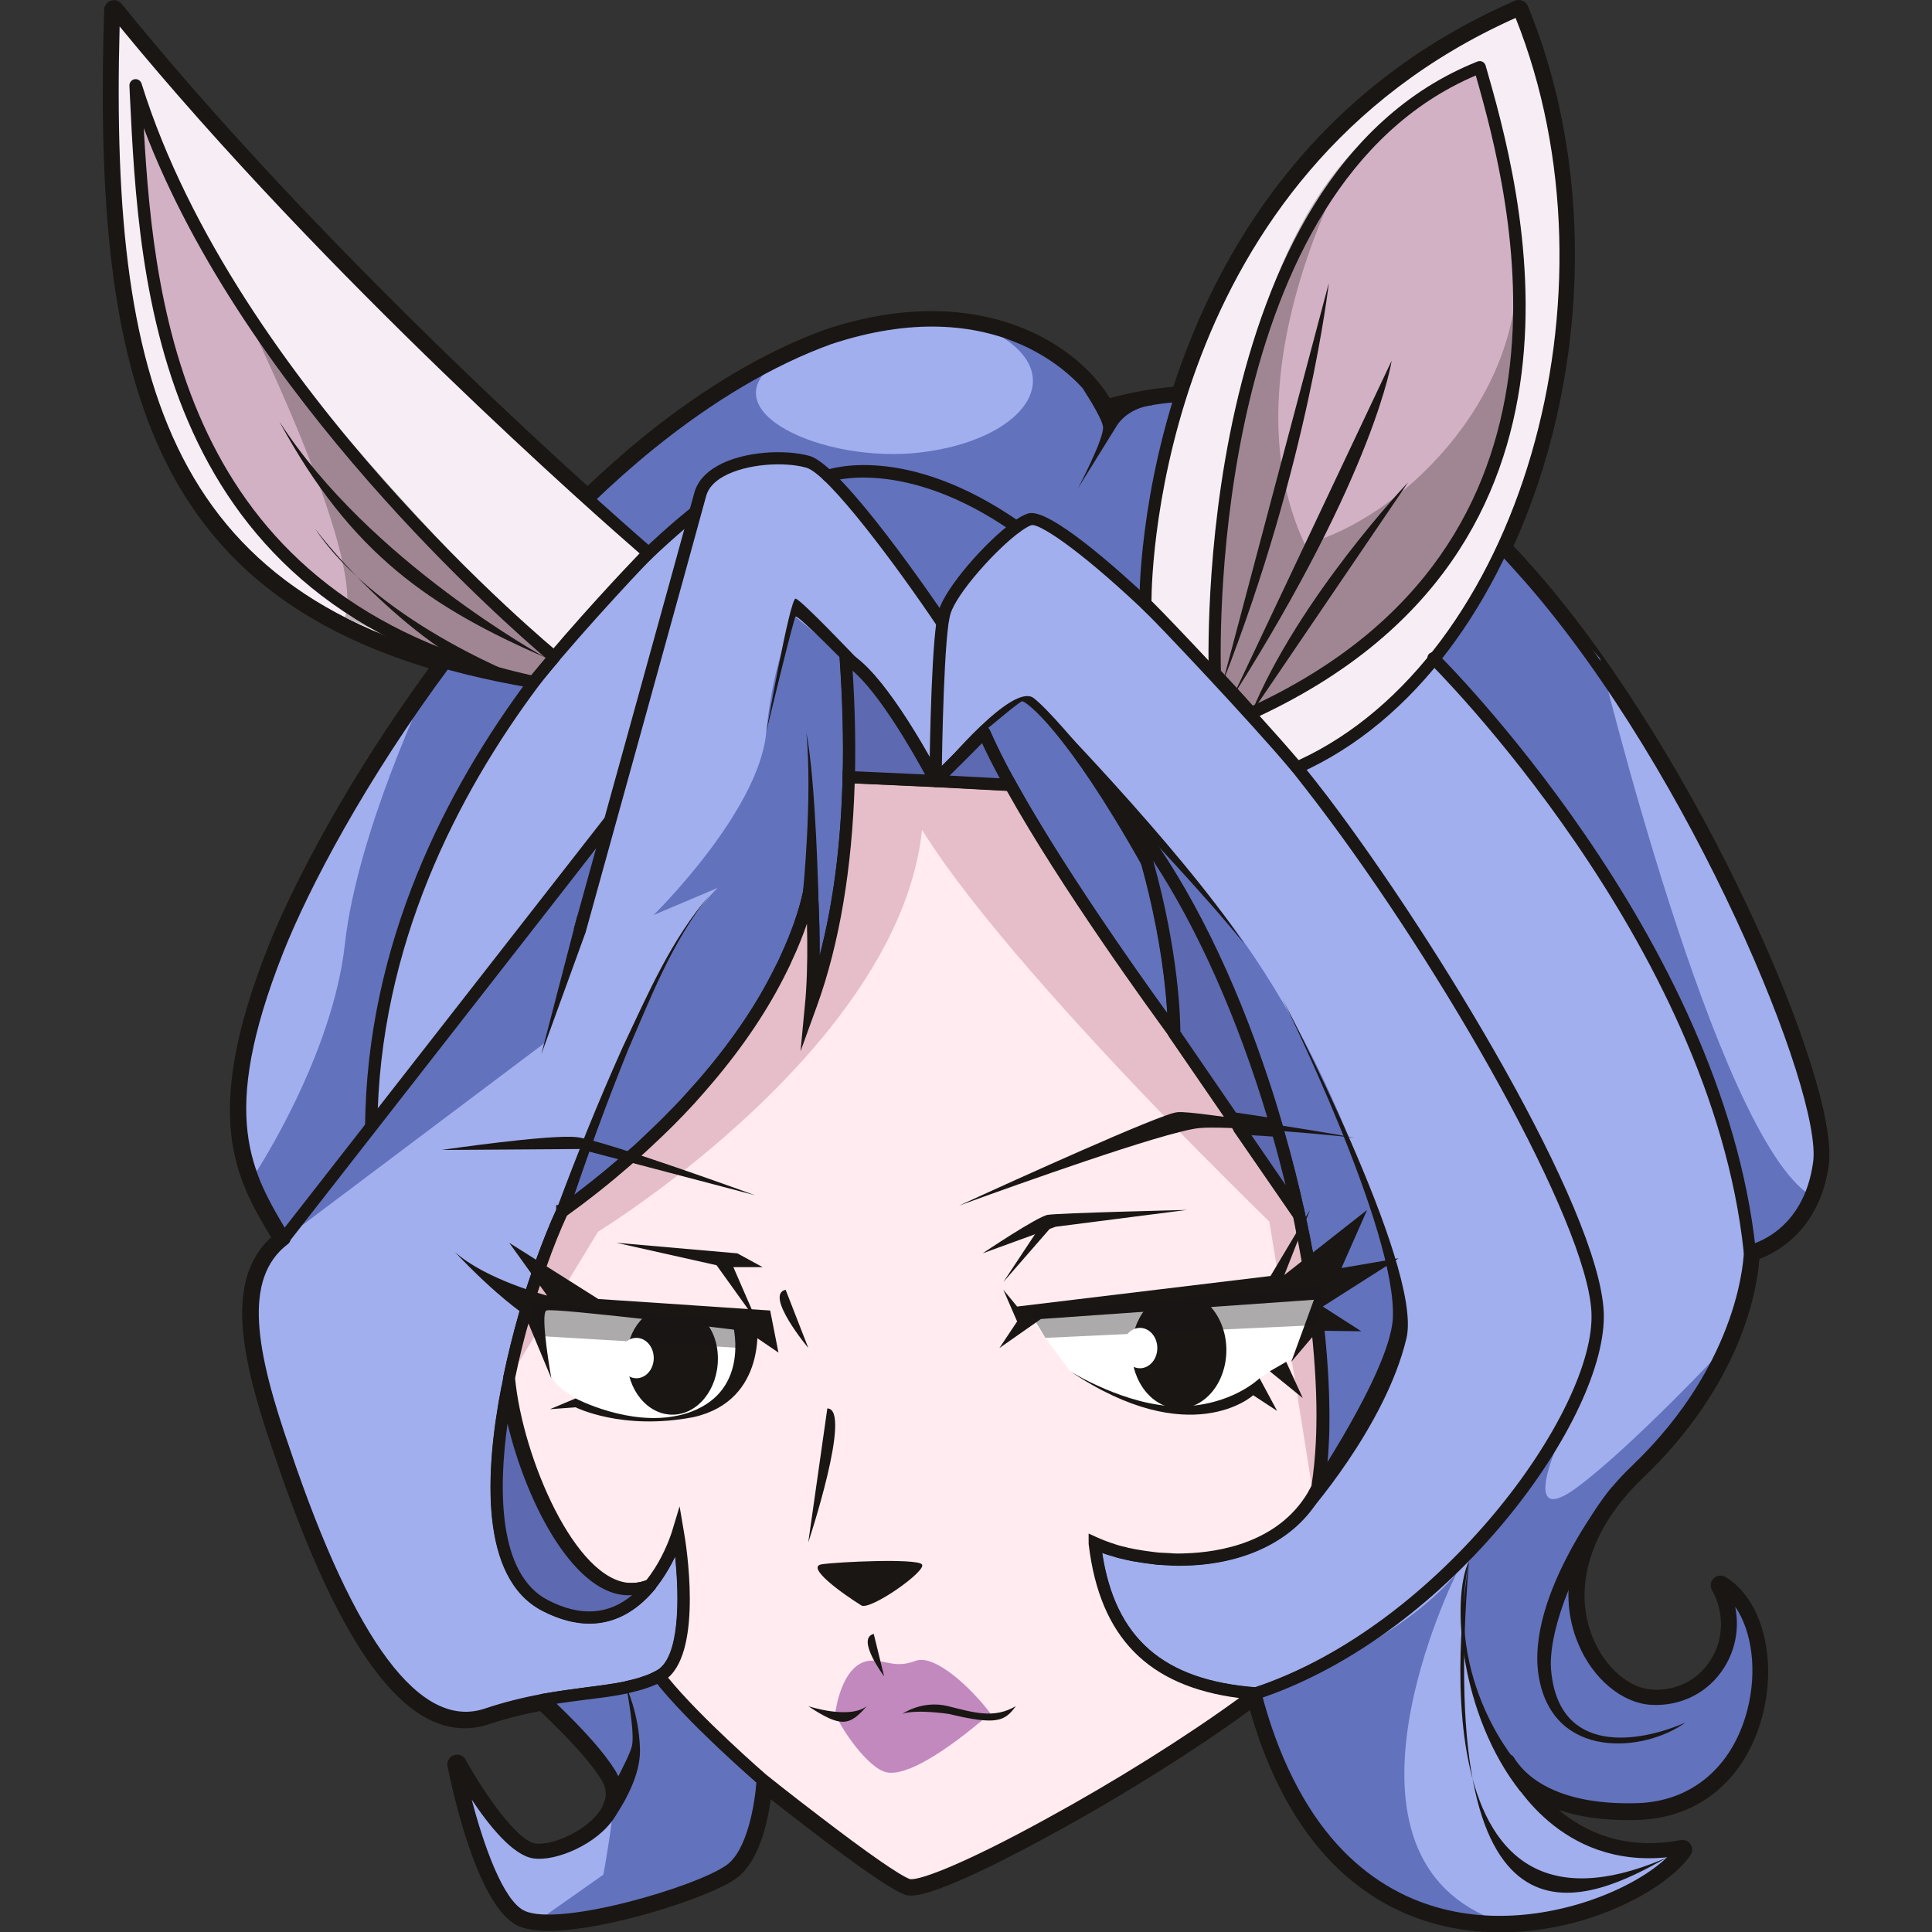 <svg version="1.1" id="Слой_1" xmlns="http://www.w3.org/2000/svg" xmlns:xlink="http://www.w3.org/1999/xlink" x="0px" y="0px"
	 viewBox="0 0 1024 1024" style="enable-background:new 0 0 1024 1024;" xml:space="preserve"><rect x="0" y="0" width="1024" height="1024" fill="#333333" stroke="none"/><style type="text/css">
	.st0{fill:#191614;}
	.st1{fill:#A1AFEE;}
	.st2{fill:#6272BD;}
	.st3{fill:#FFEBF0;}
	.st4{fill:#E5BEC9;}
	.st5{fill:#FFFFFF;}
	.st6{opacity:0.36;fill:#191614;}
	.st7{fill:#C289BE;}
	.st8{fill:#F7EDF5;}
	.st9{fill:#D2B1C4;}
	.st10{fill:#5D69B1;}
	.st11{opacity:0.28;fill:#191614;}
</style><g><path class="st0" d="M814.9,303.4c-4.5-5.1-8.6-9.7-12.7-14c38.4-84.8,45.2-194.7,7.6-286.2c-0.5-1.3-1.6-2.3-2.9-2.8
		c-0.6-0.3-1.3-0.4-1.9-0.4c-0.7,0-1.4,0.1-2.1,0.4C695.2,47.3,645.1,133.8,621.9,205c-11,0.9-22.1,2.9-33.7,6
		c-13.1-21.6-45.3-46.1-94.5-46.1c-17.9,0-36.9,3.3-56.4,9.8c-31.5,11.5-63.9,30.6-96.2,56.7c-9.9,8.1-19.9,17-29.7,26.2
		c-54.6-49.4-161.7-150.4-247-255.6c-1-1.2-2.5-1.9-4-1.9c-0.6,0-1.1,0.1-1.7,0.3c-2,0.7-3.5,2.6-3.5,4.8
		c-5.9,187.9,21.2,303.4,172.1,349c-42.8,58.5-72,114.4-85.3,147.9c-35.5,89.8-17,122.7,1.7,153.7c-24.2,22.2-16.8,62.3,1.8,115.5
		c32.8,97.3,65.7,144.7,100.7,144.7c4.3,0,8.7-0.7,13.1-2.2c8.5-2.8,17.4-5.1,26.9-6.9c15.9,15,26.9,27.3,32.5,36.3
		c3.3,5.3,3.1,10.6-0.5,16.2c-6.5,10-22.8,17.8-32.4,17.8c-0.7,0-1.4,0-2-0.1c-10-1.5-27.6-27.4-37-44.4c-0.9-1.7-2.7-2.7-4.5-2.7
		c-0.6,0-1.2,0.1-1.8,0.3c-2.4,0.9-3.8,3.4-3.3,5.9c2.5,12.4,15.9,74.8,37.5,84.6c3.8,1.7,9.3,2.6,16.1,2.6
		c30.3,0,84.7-17.5,99.1-27.6c12.3-8.6,16.9-29.7,18.6-42.2c5.3,4.2,12.7,10,20.6,16c27.6,21.2,44.2,32.5,51,34.8
		c0.2,0.1,1,0.2,1.5,0.2c0.4,0,0.8,0.1,1.3,0.1c14.1,0,57.4-23,75.3-32.9c37.1-20.2,75.4-44.3,104.3-65.4
		c4.2,14.7,9.3,28.3,15.3,40.2c29.8,60.1,75.5,75.2,108.5,77.3c3,0.2,6,0.3,9,0.3c47.8,0,89.2-23.8,100.7-41c1.2-1.7,1.2-4,0-5.7
		c-1-1.5-2.6-2.3-4.3-2.3c-0.1,0-0.9,0.1-1,0.1c-5.7,1.1-11.3,1.6-16.7,1.6c-21.2,0-37-8.5-47.8-17.6c10.5,3.6,22.9,5.4,37.1,5.4
		c1.5,0,3.1,0,4.7-0.1c32.7-0.9,57.4-21.7,66.2-55.6c7.9-30.4-0.6-61.9-19.7-73.2c-0.8-0.5-1.7-0.7-2.6-0.7c-1.4,0-2.6,0.5-3.6,1.5
		c-1.7,1.6-2.1,4.2-0.9,6.2c6.6,12,6.3,25.9-0.7,37c-6.4,10.1-16.9,15.8-29,15.8c-0.7,0-1.4,0-2.1-0.1
		c-12.1-0.7-24.6-11.5-31.1-26.8c-11.4-26.8-1.7-58.6,26.1-85.2c52.7-50.3,60.7-100.2,61.9-116.2c8.8-3.3,32-15.1,36.8-49.9
		C975.1,573.7,901,402.3,814.9,303.4z"/><path class="st1" d="M964,616.4c-5.5,40.3-36.7,46.7-36.7,46.7s0,58.6-60.5,116.4c-34.7,33.1-37.4,67.4-27.3,91
		c7.4,17.5,21.9,29.1,35.6,29.9c32.1,1.8,52.2-32.1,36.7-60.5c35.7,21.1,25.6,117.3-44,119.1c-48,1.5-64-18.5-68.3-25.8
		c5.8,11.7,32.8,58,92.1,46.8c-21.4,32.1-150.2,82.8-209.2-36c-6.7-13.3-12.4-28.7-17-46.5c-47.4-3.7-78.5-24.5-85.1-78.9v-0.1
		c0-0.3-0.1-0.5-0.1-0.7c3.1,1.4,6.6,2.7,10.3,3.8c1.2,0.4,2.3,0.7,3.6,1c0.5,0.1,0.9,0.2,1.4,0.3c1.4,0.4,2.8,0.7,4.2,1
		c0.9,0.2,1.8,0.4,2.7,0.5c2.9,0.5,5.9,1,9,1.3c0.5,0.1,0.8,0.1,1.3,0.2h0.1c1.1,0.1,2.2,0.2,3.3,0.3h0.4c1.2,0.1,2.5,0.1,3.7,0.2
		c0.3,0,0.5,0,0.7,0.1c0.7,0,1.5,0.1,2.2,0.1h0.8c1.7,0,3.4,0,5.1-0.1c26.2-0.8,53.3-10.4,67.3-34c0.2-0.3,0.3-0.5,0.4-0.7
		c0.6-1,1.2-2.1,1.8-3.2c0-0.1,0.1-0.3,0.1-0.5c1.2-7.1,1.9-15,2.3-23.3c0.1-2.9,0.3-6,0.3-9c0.3-15.4-0.6-32.5-2.5-50.6
		c-0.1-1-0.3-1.9-0.4-3v-0.1c-0.2-1.8-0.4-3.5-0.6-5.3v-0.1c-0.3-2.7-0.6-5.3-1-8v-0.1c-0.2-1.5-0.5-3-0.7-4.5
		c-0.1-0.7-0.2-1.4-0.3-2.2c-0.7-5.2-1.6-10.4-2.5-15.8v-0.1c-0.9-4.6-1.8-9.3-2.8-14.1v-0.1c-0.1-0.9-0.3-1.8-0.5-2.7
		c-0.3-1.4-0.6-2.8-0.9-4.2c-0.1-0.5-0.2-0.9-0.3-1.4c-3.2-14.7-6.9-29.6-11.2-44.5c-0.3-1-0.6-2.1-0.9-3.2
		c-2.2-7.5-4.5-15-6.9-22.4c-16.7-50.8-39.5-99.5-67.1-135.9c21,64.1,20.1,109.9,20.1,109.9l-0.1-0.1c-1.9-2.7-55.7-75.5-86.7-131.5
		c-5.5-9.9-10.3-19.3-14-27.8c-8.3,8.2-25.7,25.6-25.7,25.6s-28.4-54.9-47.6-65c1.5,21,2.1,42.1,1.6,62.9v0.1
		c-1,42.9-7,84.5-19.9,120.2c0.2-2.1,0.4-4.2,0.5-6.4v-0.1c1.8-26.5-0.5-58.6-0.5-58.6s-0.3,2.5-1.2,6.9v0.2
		c-1.6,6.8-4.7,18.2-11.5,32.8c-0.9,2.1-1.9,4.2-3.1,6.4c-8,16.4-20.3,36.3-38.9,58.2c-3.1,3.6-6.3,7.3-9.7,11
		c-3.4,3.8-7.1,7.5-10.9,11.4c-3.8,3.8-7.8,7.7-12,11.6c-2.1,1.9-4.2,3.9-6.4,5.8c-1.6,1.4-3,2.7-4.7,4.1
		c-10.1,8.8-21.2,17.7-33.5,26.5c-0.1,0-0.1,0.1-0.1,0.1c-3.4,7.4-7.3,16.7-11.1,27.4c-1,2.9-2,5.8-3.1,8.8c-0.6,1.9-1.3,4-2,6
		c-0.6,1.9-1.2,3.8-1.8,5.8c-0.7,2.2-1.4,4.5-2,6.7c-3.1,10.6-5.9,21.9-8.2,33.3v0.1c-0.4,1.8-0.7,3.6-1,5.5v0.1
		c-9.5,49.4-9.3,99.9,20.1,115.1c26.7,13.8,44.7,2.9,55.8-10.8c7.3-9,11.7-19.1,13.6-24.3c0.8-2.1,1.2-3.4,1.2-3.4s11,65-10.1,76.1
		c-0.4,0.2-0.8,0.4-1.2,0.6c-1.6,0.8-3.2,1.5-4.9,2.1c-0.9,0.4-1.8,0.6-2.8,1c-1.3,0.5-2.7,0.8-4.1,1.2c-1.4,0.3-2.9,0.6-4.3,1v0.1
		H332c-12.4,2.6-26.9,3.5-44.1,6.6c-9.2,1.7-19.3,4-30.1,7.7c-41.2,13.8-77-49.4-107.2-139.2c-19.2-55-25.6-93.4,0-112.7
		c-21-34.8-38.4-65-3.6-153c15.2-38.5,46.8-96,89-152.7c0.6-0.8,1.3-1.8,1.9-2.6c7.4-9.9,15.2-19.7,23.2-29.4
		c15.7-18.9,32.6-37.3,50.3-54.4c10.7-10.3,21.7-20.1,33-29.3c29.9-24.2,61.8-43.9,94.7-55.9c85.2-28.4,133.7,12.8,146.6,37.6
		c12.7-3.7,25.9-6.3,39.6-7.2c10.9-0.8,22.2-0.5,33.7,1c37.2,4.9,77.7,23.2,120.8,63.5c3.4,3.1,6.7,6.4,10.2,9.9
		c1.9,1.9,3.8,3.8,5.8,5.8c5,5.3,10.1,10.8,15.2,16.7C897.1,405.7,969.5,576.1,964,616.4z"/><path class="st2" d="M913.9,714.5c0,0-48.5,51.8-77.7,73.6S824,769.5,824,769.5l-45.4,57.8c0,0-19.4,71.6,36.2,120.7
		c38.5,22,108.4,20.9,116.9-55.4c1.3-32.6-15.1-47.1-15.1-47.1s9.2,46.5-29.9,55.3s-59-43.9-51.2-76.6
		C843.3,791.4,915.5,744.2,913.9,714.5z"/><path class="st2" d="M772,833.9c0,0-75.9,151.3,23.7,184.9c-30.5-0.2-104-13.5-130.3-121.1C695.1,889,746.5,864.6,772,833.9z"/><path class="st2" d="M521.6,388.3c0,0,13.9-15.1,20.1-16.7c6.2-1.6,60.5,66.2,60.5,66.2s24.3,78.4,20.1,109.9
		C593.1,509.5,521.6,388.3,521.6,388.3z"/><path class="st2" d="M611.2,444.6c0,0,85.3,66.7,130.2,239c8.7,42.2-42.9,104.5-42.9,104.5S710.7,588,611.2,444.6z"/><polygon class="st2" points="150.5,656.7 289.2,552.4 323.2,440.8 	"/><path class="st2" d="M298,642c0,0,43-133.2,82.4-171.4c-34,14.4-34,14.4-34,14.4s55.6-54.5,59.7-96.6s15.6-61.4,15.6-61.4l26.5,22
		c0,0,6.6,119.1-14.5,163.1c-5-38-5-38-5-38S394.8,574.2,298,642z"/><path class="st2" d="M135.9,621c0,0,40.4-61.6,46.9-120.6s43.3-135.8,43.3-135.8s107.1-137.9,186.5-173.3
		c-38.6,26.2,24.3,55,76.2,48.4c51.9-6.5,77.2-38.3,43.1-60.6c29.9,5.4,53.9,38,53.9,38l39.6-7.2l-15,108.7c0,0-53.6-43.9-63.6-40.2
		c-6.2-1.7-6.2-1.7-6.2-1.7l-43,46.9l-59.7-74.3c0,0-47.5-17.4-69.8,12c2.5,12.7,2.5,12.7,2.5,12.7S199.3,388.9,200,597.5
		c-32.7,43-49.5,59.2-49.5,59.2L135.9,621z"/><path class="st2" d="M848,348.9c0,0,61.4,252.8,111.5,284.6c-17,27.7-32.2,29.7-32.2,29.7s-6.2-143-165.4-316.6
		c21.2-34.2,33.9-56.4,33.9-56.4L848,348.9z"/><path class="st0" d="M795.3,1022.1c-2.9,0-5.9-0.1-8.9-0.3c-32.5-2.1-77.4-17-106.9-76.2c-6.6-13.2-12.2-28.2-16.6-44.9
		c-52.3-4.8-79.6-30.7-85.8-81.6c-0.1-0.6-0.1-0.9-0.1-1.2c0-1.1,0.6-2.1,1.5-2.7c0.9-0.6,2.1-0.7,3.1-0.2c3.1,1.4,6.4,2.6,9.8,3.7
		c1.2,0.4,2.3,0.7,3.5,1l1.4,0.3c1.3,0.4,2.6,0.7,3.9,0.9c0.9,0.2,1.8,0.4,2.6,0.5c2.9,0.5,5.9,1,8.8,1.3l0.8,0.1
		c1.6,0.2,2.7,0.3,3.7,0.3l4.1,0.2c0.1,0,0.5,0,0.9,0.1l2.6,0.1c1.6,0,3.3,0,4.9-0.1c17.4-0.6,48.8-5.5,64.7-32.4
		c0.1-0.3,0.2-0.5,0.4-0.8c0.5-0.8,1-1.7,1.4-2.6c1.1-7,1.9-14.7,2.3-22.9c0.1-2.9,0.3-5.9,0.3-8.9c0.3-15-0.6-31.8-2.5-50.2
		l-0.4-2.9c-0.2-2-0.4-3.6-0.6-5.2c-0.3-2.8-0.7-5.4-1-8.1c-0.2-1.4-0.4-2.6-0.6-3.9c0-0.1-0.1-0.7-0.1-0.8
		c-0.1-0.6-0.2-1.2-0.3-1.8c-0.7-5-1.5-9.9-2.4-14.7l-1-5.6c-0.6-3.2-1.2-6.4-1.9-9.6c-0.1-0.2-0.1-0.5-0.1-0.7
		c-0.1-0.4-0.3-1.3-0.4-2.1l-0.9-4.2c0,0-0.1-0.7-0.1-0.7c-0.1-0.3-0.1-0.6-0.2-0.9c-3.1-14.2-6.8-29.1-11.1-44
		c-0.3-1.1-0.6-2.1-0.9-3.1c-2.2-7.5-4.5-15-6.9-22.3c-15.2-46.1-34.1-86.7-55.1-118.6c15,53.7,14.4,91.2,14.4,91.6
		c0,1.3-0.8,2.5-2,2.9c-1.2,0.5-2.6,0.2-3.5-0.7c-0.1-0.1-0.5-0.6-0.6-0.8c-9.4-12.8-57.8-79.3-86.7-131.6c-5-8.9-9-16.7-12.2-23.7
		c-8.9,8.8-22.4,22.3-22.4,22.3c-0.7,0.7-1.8,1.1-2.8,0.9c-1-0.2-1.9-0.8-2.4-1.7c-0.3-0.5-23.2-44.7-41.1-60
		c1.2,19.7,1.6,38.7,1.2,56.5c-1.1,46.7-7.9,87.5-20.1,121.3c-0.6,1.5-2.2,2.4-3.8,2.1c-1.6-0.4-2.7-1.9-2.5-3.5
		c0.2-2,0.4-4.1,0.5-6.2c0.8-12,0.8-25.2,0.5-36c-2.1,6.1-4.6,12.4-7.6,18.8c-0.9,2.1-1.9,4.3-3.1,6.6
		c-9.6,19.6-22.9,39.5-39.3,58.8c-3.1,3.6-6.3,7.3-9.7,11.1c-3.5,3.8-7.1,7.6-11,11.5c-3.8,3.8-7.8,7.7-12.1,11.6
		c-2.1,2-4.2,3.9-6.5,5.9l-1.6,1.4c-1,0.9-2.1,1.8-3.2,2.8c-10.2,8.9-21.4,17.8-33.1,26.2c-3.5,7.6-7.2,16.7-10.6,26.4
		c-0.9,2.4-1.7,4.9-2.6,7.4l-2.5,7.4c-0.5,1.8-1.1,3.7-1.7,5.7c-0.7,2.3-1.4,4.5-2,6.7c-3.1,10.5-5.8,21.6-8.1,32.9
		c0,0.1,0,0.2,0,0.3c-0.4,1.8-0.7,3.6-1,5.3c-6.7,34.8-13.2,95.4,18.3,111.7c20.4,10.6,37.8,7.2,51.8-10c7-8.6,11.2-18.3,13-23.3
		c0.7-1.9,1.1-3.1,1.1-3.2c0.4-1.4,1.7-2.4,3.3-2.3c1.5,0.1,2.7,1.2,3,2.7c1.2,6.9,10.7,67.7-11.8,79.5c-0.5,0.2-0.9,0.5-1.5,0.7
		c-1.5,0.8-3.3,1.5-5.2,2.2c-0.6,0.2-1.3,0.5-2.1,0.8l-0.7,0.2c-1.4,0.5-2.8,0.9-4.4,1.3l-3.7,0.8c-0.4,0.2-0.8,0.3-1.3,0.3
		c-5.9,1.3-12.9,2.2-20.4,3.1c-7.3,0.9-14.9,1.9-23.2,3.4c-10.6,1.9-20.3,4.4-29.7,7.5c-38.5,12.9-74.9-33.3-111.3-141.2
		c-18.6-53.3-25.9-93.3-1.2-114.5c-19.8-32.8-37.3-65.3-2.4-153.4c13.6-34.5,44.3-92.9,89.4-153.4l2-2.6c7-9.4,14.7-19,23.3-29.5
		c16.2-19.5,33.2-37.9,50.5-54.7c11-10.5,22.1-20.4,33.2-29.5c32.1-26,64.3-45,95.6-56.4c79.5-26.5,132,6.7,149.3,36.8
		c13-3.6,25.4-5.8,37.8-6.6c11.5-0.8,23.1-0.5,34.4,1.1c41.5,5.5,82.7,27.1,122.6,64.4c3.4,3.1,6.8,6.5,10.3,9.9
		c1.9,1.9,3.9,3.9,5.8,5.9c4.9,5.1,9.8,10.6,15.3,16.8c85.8,98.6,159.6,269.1,153.8,312.2l0,0c-4.8,35.2-28.8,46.1-36.7,48.7
		c-0.7,11.9-6.8,64.2-61.4,116.2c-28.4,27.1-38.3,59.8-26.6,87.4c6.8,16,19.9,27.2,32.8,28c13.5,0.7,25.7-5.5,32.8-16.7
		c7.4-11.8,7.7-26.4,0.8-39c-0.7-1.3-0.5-2.9,0.6-3.9c1-1,2.7-1.2,3.9-0.5c18.4,10.9,26.5,41.4,18.8,71
		c-8.6,33.1-32.6,53.3-64.4,54.2c-23.5,0.6-39.6-3.5-50.6-9.2c13.9,15,37.6,30.6,73.8,23.8c1.3-0.3,2.6,0.3,3.3,1.4
		c0.7,1.1,0.7,2.5,0,3.6C882.8,999.1,841.9,1022.1,795.3,1022.1z M584.1,823.1c6.9,45.3,32.3,67.5,81.5,71.3
		c1.4,0.1,2.5,1.1,2.9,2.4c4.4,17.1,10.1,32.5,16.8,45.8c28.1,56.5,70.7,70.7,101.5,72.6c40.6,2.5,80.1-14.7,96.8-30.8
		c-56.4,5.8-82.2-40.1-86.9-49.8c-0.8-1.6-0.2-3.5,1.4-4.3c1.5-0.8,3.5-0.3,4.3,1.2c4.6,7.7,20.1,25.6,65.4,24.2
		c28.7-0.8,50.5-19.2,58.3-49.3c5.4-20.8,2.5-41.9-6.4-54.8c2.2,11.1,0.3,22.5-5.9,32.3c-8.3,13.2-22.8,20.6-38.7,19.7
		c-15.3-0.9-30.7-13.7-38.4-31.9c-12.9-30.1-2.4-65.5,28.1-94.6c58.7-56,59.5-113.4,59.5-114c0-1.5,1.1-2.9,2.6-3.2
		c1.2-0.3,29-6.6,34.1-44c5-36.7-63.9-205.6-152.2-307c-5.4-6.1-10.3-11.6-15.1-16.6c-1.9-2-3.8-3.9-5.7-5.8
		c-3.4-3.4-6.8-6.7-10.1-9.8c-38.9-36.3-78.9-57.4-119.1-62.7c-10.9-1.5-22-1.8-33.1-1c-12.7,0.8-25.4,3.2-38.9,7.1
		c-1.5,0.4-3.1-0.2-3.8-1.6c-10.3-19.8-55.9-64.9-142.7-36c-30.5,11.1-62.1,29.8-93.7,55.3c-11,8.9-22,18.7-32.8,29.1
		c-17.2,16.6-34,34.8-50,54.2c-8.6,10.4-16.2,20-23.1,29.3l-2,2.6c-44.7,60-75.1,117.8-88.6,151.9c-34.5,87.3-17,116.4,3.4,150.1
		c0.9,1.4,0.5,3.3-0.8,4.3c-24.3,18.3-17.1,56.8,1.1,109.1c34.5,102.4,69.2,148.5,103.1,137.2c9.6-3.2,19.6-5.8,30.6-7.8
		c8.5-1.5,16.5-2.6,23.5-3.5c7.2-0.9,14-1.8,20-3c0.2-0.1,0.3-0.1,0.5-0.2l4.3-1c1.3-0.3,2.5-0.7,3.7-1.1l0.8-0.3
		c0.6-0.2,1.2-0.4,1.8-0.6c1.8-0.6,3.3-1.3,4.7-2c0.6-0.2,0.9-0.4,1.2-0.6c12.7-6.6,12.2-39.3,9.9-60.5c-2.5,5.1-6,11.3-10.6,17
		c-11.1,13.7-30.5,26.8-59.8,11.7c-33.5-17.4-30.3-74.1-21.7-118.6c0.3-1.8,0.6-3.6,1-5.4c0-0.1,0-0.2,0-0.2
		c2.4-11.5,5.2-22.8,8.3-33.6c0.7-2.3,1.3-4.6,2-6.8c0.6-1.9,1.2-3.9,1.7-5.8l2.5-7.5c0.9-2.6,1.7-5.1,2.6-7.5
		c3.7-10.2,7.5-19.8,11.2-27.7h0c0.2-0.5,0.6-1,1.1-1.3h0c11.8-8.5,23-17.4,33.3-26.4c1.1-0.9,2.1-1.8,3.1-2.7l1.6-1.4
		c2.2-1.9,4.3-3.8,6.3-5.8c4.2-3.9,8.2-7.7,11.9-11.5c3.8-3.8,7.4-7.5,10.8-11.3c3.3-3.7,6.6-7.3,9.6-10.9
		c16.1-18.9,29-38.3,38.4-57.5c1.2-2.2,2.1-4.3,3-6.3c5.1-11.1,8.9-21.8,11.2-31.9c0-0.2,0-0.3,0.1-0.4c0.9-4.2,1.2-6.5,1.2-6.6
		c0.2-1.7,1.7-3,3.3-2.9c1.7,0,3.1,1.3,3.2,3c0,0.2,1.4,19.2,1.2,40c7.3-27.9,11.4-59.7,12.2-95c0.5-19.7-0.1-40.8-1.6-62.7
		c-0.1-1.2,0.5-2.3,1.5-2.9c1-0.6,2.2-0.7,3.3-0.2c17.1,9,39.9,49.6,46.9,62.5c5.4-5.4,16.5-16.5,22.6-22.5c0.8-0.8,1.8-1.1,2.9-0.9
		c1.1,0.2,1.9,0.9,2.4,1.9c3.4,7.9,7.9,16.9,13.8,27.5c24.8,44.8,64,100.2,80.4,122.8c-1-16.9-4.8-53.2-19.6-98.5
		c-0.5-1.5,0.2-3.2,1.6-3.9c1.4-0.7,3.1-0.3,4.1,0.9c26.1,34.5,49.4,81.8,67.6,136.9c2.5,7.4,4.8,15,7,22.5c0.3,1.1,0.7,2.2,0.9,3.3
		c4.3,14.9,8.1,30,11.3,44.6c0,0,0.1,0.7,0.1,0.7c0.1,0.3,0.1,0.6,0.2,0.9l0.9,3.9c0.2,1,0.4,2,0.6,3c0.7,3.1,1.3,6.3,1.9,9.6
		l0.9,4.4c0,0.2,0.1,0.5,0.1,0.7l0.2,0.7c0.8,4.9,1.7,9.8,2.3,14.7c0.1,0.9,0.3,1.6,0.3,2.4c0.3,1.7,0.5,3.1,0.7,4.4
		c0.4,2.8,0.7,5.5,1,8.1c0.2,1.7,0.4,3.4,0.6,5.1c0,0.1,0.1,0.5,0.1,0.6l0.4,2.6c2,18.7,2.8,35.9,2.6,51.1c0,3-0.1,6.1-0.3,9.1
		c-0.4,8.5-1.2,16.5-2.4,23.7c0,0.5-0.2,1-0.4,1.4c-0.6,1.1-1.1,2.1-1.7,3.1c-0.2,0.6-0.6,1-0.7,1.3c-12.6,21.3-38.1,34.3-69.8,35.3
		c-1.6,0.1-3.5,0.1-5.2,0.1l-3-0.1c-0.3,0-0.5,0-0.8-0.1l-3.8-0.2c-1.6-0.1-2.7-0.1-3.9-0.3l-0.8-0.1c-3.7-0.4-6.7-0.9-9.7-1.4
		c-0.9-0.1-1.9-0.3-2.8-0.5c-1.4-0.3-3-0.6-4.4-1c-0.7-0.2-1.1-0.2-1.4-0.3c-1.2-0.3-2.4-0.7-3.7-1.1
		C587.6,824.3,585.9,823.7,584.1,823.1z M964,616.4L964,616.4L964,616.4z"/><g><path class="st1" d="M404.2,943.3c0,0-1.6,36.9-17.3,48c-15.7,11-89.7,33.8-110.1,24.5c-19.8-9-33.7-76.7-34.5-80.9
			c1.7,3.1,24.9,44.7,40.8,47c16.5,2.3,54.3-18.9,40.1-41.7c-7.5-12.1-22.6-27.4-35.3-39.2c17.2-3.1,31.7-4,44.1-6.6h0.1v-0.1
			c6.4-1.3,12.1-3,17.3-5.8c16,20.9,51.7,52.1,54.6,54.7L404.2,943.3z"/><path class="st2" d="M291.5,903.4c0.6,1,34.8,31.5,34.3,45.9c-0.5,14.4-6,44.3-6,44.3l-34.5,24.3c0,0,90.7-9.5,111.3-34.8
			c5.2-23.8,7.6-38.5,7.6-38.5l-54.7-52.6L291.5,903.4z"/><path class="st0" d="M290.7,1021.2c-6.3,0-11.6-0.7-15.3-2.5c-21.1-9.6-34.9-75.7-36.4-83.2c-0.3-1.6,0.6-3.1,2.1-3.7
			c1.5-0.6,3.2,0.1,4,1.5c8.3,15,26.9,43.7,38.4,45.4c9.8,1.4,28.8-7.1,36.3-18.5c4-6.2,4.2-12.3,0.6-18.3
			c-5.9-9.6-17.6-22.5-34.8-38.5c-0.9-0.8-1.2-2.1-0.9-3.3c0.3-1.2,1.3-2.1,2.5-2.3c8.5-1.5,16.5-2.6,23.5-3.5c7.2-0.9,14-1.8,20-3
			c0.2-0.1,0.4-0.1,0.6-0.2c6.7-1.4,11.9-3.1,16.5-5.5c1.4-0.7,3.1-0.3,4.1,0.9c16.3,21.2,53.8,53.9,54.2,54.2
			c0.9,0.6,1.4,1.6,1.3,2.7c-0.1,1.6-1.9,38.7-18.7,50.5C375.4,1003.3,321.4,1021.2,290.7,1021.2z M250,953.8
			c6.4,24.3,16.7,53.8,28.1,59c18.5,8.5,90.5-12.6,106.9-24.2c11.2-7.9,15.1-33,15.9-43.9c-6.8-5.9-36.7-32.5-52.4-52.2
			c-4.4,2-9.3,3.5-15.1,4.8c-0.4,0.2-0.8,0.3-1.2,0.3c-5.9,1.3-12.9,2.2-20.4,3.1c-5.4,0.7-10.9,1.4-16.8,2.3
			c15,14.4,25.5,26.3,31.1,35.4c5,8.1,4.8,16.9-0.6,25.2c-9.1,13.9-30.8,23.1-42.7,21.4C271.8,983.5,259,967.3,250,953.8z"/><path class="st3" d="M696.7,788.2c0,0.1-0.1,0.3-0.1,0.5c-0.3,0.6-0.6,1.1-0.9,1.6c-0.3,0.6-0.6,1.1-0.9,1.6l-0.4,0.7v0.1
			c-14.7,24.6-43.5,33.9-70.7,34.1H623c-0.7,0-1.5-0.1-2.2-0.1c-1.3,0-2.6-0.2-4-0.2c-0.2,0-0.3,0-0.5,0c0,0-0.1,0-0.1,0
			c-13.4-0.7-26.1-3.5-36-7.6v-0.1c-0.6-0.2-1.2-0.5-1.8-0.7c6.4,55,37.6,76,85.2,79.7c-31.7,23.8-73.8,49.9-110,69.6
			c-33.4,18.3-61.6,31.2-71.6,32H482c-1,0.1-1.9,0.1-2.5-0.1c-7.1-2.4-30.2-19.4-49.3-34.1c-11.9-9.2-22.3-17.4-26.2-20.4
			c-0.1,0-0.1,0-0.1,0c-1-0.8-1.6-1.3-1.6-1.3l-0.2-0.1c-3-2.6-38-33.2-54.2-54.1c-0.1-0.2-0.3-0.4-0.5-0.6
			c18.2-9.5,12.5-59.2,10.6-72.7c-0.3-2.1-0.5-3.4-0.5-3.4s-4.4,15-14.7,27.6c-2.5,1.1-4.9,1.8-7.3,2.1c-0.5,0.1-1,0.1-1.6,0.1
			c-31,1.2-59.4-62.4-65.3-106.4v-0.1c-0.3-1.9-0.5-3.7-0.6-5.5v-0.1c2.4-11.7,5.3-23.3,8.5-34.3c1.2-4.2,2.5-8.2,3.7-12.1
			c0.8-2.5,1.6-4.9,2.3-7.2c1-2.8,1.9-5.5,2.9-8.1c3.7-10.3,7.4-19.3,10.8-26.5c0.8-0.6,1.6-1.1,2.3-1.7
			c11.6-8.5,22.1-16.9,31.7-25.3c1.6-1.4,3.2-2.7,4.7-4.1c86.8-77.4,93.2-143.9,93.2-143.9s0.2,2.6,0.5,6.9v0.2
			c0.6,12.2,1.6,37.8-0.5,57.9c0.8-2.1,1.5-4.2,2.2-6.4v-0.1c11.4-34.2,16.7-73.5,17.7-113.8l1.7,0.1l44.3,2l39.6,2.1
			c31,56.1,84.7,128.9,86.7,131.5l0.1,0.1l30.7,44.7l3.9,5.6l31.4,45.7h0.1c0.6,2.6,1.1,5.1,1.6,7.7c0.3,1.2,0.5,2.3,0.6,3.4
			c0.8,4.2,1.6,8.3,2.4,12.5c0.8,5,1.7,9.9,2.4,14.8c0.1,0.7,0.2,1.4,0.3,2.2c0.3,1.5,0.5,3,0.6,4.5c0.1,1.1,0.3,2.2,0.5,3.2
			c0.3,2.5,0.6,5,0.9,7.5c0.1,0.9,0.3,1.8,0.3,2.7c0.2,1.6,0.4,3.1,0.6,4.6C700.3,738.1,700.3,766.1,696.7,788.2z"/><path class="st4" d="M701,755.9c0,3-0.1,6.1-0.3,9c-0.4,8.3-1.2,16.2-2.3,23.3l-1.9,3.7c-0.1,0.3-0.2,0.5-0.4,0.7l-0.4-2.3
			l-8.2-51.6l-1-6.4v-0.1l-1.8-10.8l-0.1-0.3l-0.1-0.5l-2.8-17.5l-2.1-13.1l-0.7-4.5l-0.3-1.9l-2-12.7v-0.1l-3.6-22l-0.2-1.3
			c-0.2-0.2-14.9-14.5-36.3-36.1c-3.5-3.6-7.3-7.4-11.2-11.4c-2.7-2.7-5.4-5.6-8.2-8.4c-43.8-45.4-101.9-108.8-128.4-151.8
			c-7.8,74.9-77.9,142.4-126.1,180.5c-1.1,0.8-2.1,1.7-3.2,2.5c-24.4,19-42.4,30-42.4,30l-15.7,25.8l-7.5,12.4l-0.3,0.5l-1.8,3
			l-3.2,5.4v0.1l-2.1,3.4c-0.1,0.1,0,0.1,0,0.1l-1.7,2.6l-1.7,2.7l-13.1,21.5c2.3-11.4,5.1-22.6,8.2-33.3c0.6-2.3,1.3-4.5,2-6.7
			c0.6-2,1.2-4,1.8-5.8c0.7-2.1,1.4-4.1,2-6c1-3.1,2-6,3.1-8.8c3.8-10.7,7.7-20.1,11.1-27.4c0,0,0-0.1,0.1-0.1
			c12.3-8.9,23.5-17.8,33.5-26.5c1.6-1.4,3.1-2.7,4.7-4.1c2.2-1.9,4.3-3.9,6.4-5.8c4.2-3.9,8.2-7.7,12-11.6
			c3.8-3.8,7.5-7.6,10.9-11.4c3.4-3.7,6.6-7.3,9.7-11c18.6-21.9,30.8-41.8,38.9-58.2c1.2-2.2,2.1-4.3,3.1-6.4
			c6.7-14.6,9.9-26,11.5-32.8V474c1-4.5,1.2-6.9,1.2-6.9s2.3,32.1,0.5,58.6v0.1c-0.1,2.2-0.3,4.3-0.5,6.4
			c12.9-35.7,18.9-77.3,19.9-120.2v-0.1l46,2.1l39.6,2.1c31,56.1,84.7,128.9,86.7,131.5l0.1,0.1l25.2,36.7l5.7,8.3l3.7,5.5
			l31.4,45.7h0.1c0.1,0.5,0.2,0.9,0.3,1.4c0.3,1.4,0.6,2.8,0.9,4.2c0.2,0.9,0.4,1.8,0.5,2.7v0.1c1,4.7,1.9,9.5,2.8,14.1v0.1
			c0.9,5.3,1.8,10.6,2.5,15.8c0.1,0.8,0.3,1.5,0.3,2.2c0.3,1.6,0.5,3,0.7,4.5v0.1c0.4,2.7,0.7,5.4,1,8v0.1c0.3,1.8,0.5,3.5,0.6,5.3
			v0.1c0.1,1,0.3,2,0.4,3C700.4,723.4,701.3,740.4,701,755.9z"/><path class="st0" d="M482.9,1002.6c-0.4,0-0.7,0-1.1-0.1c-0.4,0-0.9-0.1-1.3-0.2c-6.5-2.2-23.3-13.7-50.3-34.5
			c-15.2-11.6-28-21.9-28.1-22c-1.8-1.6-38.7-33.6-55.4-55.4l-2.3-3.1l3.4-1.8c12.7-6.7,12.2-39.3,10-60.5c-2.5,5.1-6,11.3-10.6,17
			l-0.5,0.6l-0.7,0.3c-3.3,1.5-6.7,2.3-10.2,2.4c-0.3,0.1-1,0.1-1.6,0.1c-34.3-1.1-63.4-69.9-67.5-114.9l0-0.5l0.1-0.5
			c2.4-11.5,5.2-22.8,8.3-33.6c0.7-2.3,1.3-4.6,2-6.8c0.6-1.9,1.2-3.9,1.7-5.8l2.5-7.5c0.9-2.6,1.7-5.1,2.6-7.5
			c3.6-9.9,7.3-19.3,10.9-27.1v-2.5l2.2,0c11.5-8.3,22.4-17,32.5-25.8c1.1-0.9,2.1-1.8,3.1-2.7l1.6-1.4c2.2-1.9,4.3-3.8,6.3-5.8
			c4.2-3.9,8.1-7.7,11.9-11.5c3.8-3.8,7.4-7.5,10.8-11.3c3.3-3.7,6.6-7.3,9.6-10.9c16.1-18.9,29-38.3,38.4-57.5
			c1.2-2.2,2.1-4.3,3-6.3c5.1-11.1,8.9-21.8,11.2-31.9l0.1-0.5c0.9-4.2,1.2-6.5,1.2-6.6l6.5,0.1c0,0.2,1.4,19.2,1.2,40
			c7.3-27.9,11.4-59.7,12.2-95l0.1-3.3l3.3,0.1l46,2.1l41.5,2.2l0.9,1.6c28.7,51.9,76.9,118.1,86.2,130.9l65.4,95.2h1.1l0.5,2.8
			c0.2,0.8,0.2,1.1,0.3,1.4l0.9,3.9c0.2,1,0.4,2,0.6,3c0.7,3.1,1.3,6.3,1.9,9.6l1.1,5.7c0.8,4.9,1.7,9.8,2.3,14.7
			c0.1,0.9,0.3,1.6,0.3,2.4c0.3,1.7,0.5,3.1,0.7,4.4c0.4,2.8,0.7,5.5,1,8.1c0.2,1.7,0.4,3.4,0.6,5.1l0.4,3.3c2,18.7,2.8,35.9,2.6,51
			c0,3.1-0.1,6.2-0.3,9.1c-0.4,8.5-1.2,16.5-2.4,23.7v0.8l-0.4,0.6c-0.6,1.1-1.1,2.1-1.7,3.1c-0.2,0.6-0.6,1-0.7,1.3
			c-12.6,21.3-38.1,34.3-69.8,35.3c-1.6,0.1-3.5,0.1-5.2,0.1l-7.6-0.3c-1.6-0.1-2.7-0.1-3.9-0.3l-0.8-0.1c-3.7-0.4-6.7-0.9-9.7-1.4
			c-0.9-0.1-1.9-0.3-2.8-0.5c-1.4-0.3-3-0.6-4.4-1c-0.7-0.2-1.1-0.2-1.4-0.3c-1.2-0.3-2.4-0.7-3.7-1.1c-1.8-0.5-3.6-1.1-5.3-1.8
			c6.9,45.3,32.3,67.5,81.5,71.3l8.6,0.7l-6.9,5.2c-29.3,22-70.5,48.1-110.1,69.7C543.1,977.7,496.9,1002.6,482.9,1002.6z
			 M354.1,889.2c17.2,21.2,51.7,51.2,52.1,51.5c0.2,0.2,13,10.4,28.1,21.9c25.3,19.4,42.8,31.6,48.1,33.4
			c5.8,0.6,30.5-9.1,71.8-31.8c36.5-19.9,74.2-43.5,102.6-64.2c-48.3-6.2-73.7-32.1-79.7-80.9c-0.1-0.6-0.1-0.9-0.1-1.2v-5.1
			l4.6,2.1c3.1,1.4,6.4,2.6,9.8,3.7c1.2,0.4,2.3,0.7,3.5,1l1.4,0.3c1.3,0.4,2.6,0.7,3.9,0.9c0.9,0.2,1.8,0.4,2.6,0.5
			c2.9,0.5,5.9,1,8.8,1.3l0.8,0.1c1.6,0.2,2.7,0.3,3.7,0.3l4.1,0.2c0.1,0,0.5,0,0.9,0.1l2.6,0.1c1.6,0,3.3,0,4.9-0.1
			c17.4-0.6,48.8-5.5,64.7-32.4l0.4-0.8c0.5-0.8,1-1.7,1.4-2.6c1.1-7,1.9-14.7,2.3-22.9c0.1-2.9,0.3-5.9,0.3-8.9v-0.1
			c0.3-14.9-0.6-31.8-2.5-50.2l-0.4-2.9c-0.2-2-0.4-3.6-0.6-5.2c-0.3-2.8-0.7-5.4-1-8.1c-0.2-1.4-0.4-2.6-0.6-3.9l-0.1-0.8
			c-0.1-0.6-0.2-1.2-0.3-1.8c-0.7-5-1.5-9.9-2.4-14.7l-1-5.6c-0.6-3.2-1.2-6.4-1.9-9.6l-0.1-0.7c-0.1-0.4-0.3-1.3-0.4-2.1l-1-4.9
			l-65.7-95.7c-9.5-13-57.1-78.3-86.1-130.3l-37.9-2l-42.7-1.9c-1.4,45.4-8.1,85-20,118l-8.7,24l2.4-25.4c0.2-2,0.4-4.1,0.5-6.2
			c0.8-12,0.8-25.2,0.5-36c-2.1,6.1-4.6,12.4-7.6,18.8c-0.9,2.1-1.9,4.3-3.1,6.6c-9.6,19.6-22.9,39.5-39.3,58.8
			c-3.1,3.7-6.3,7.3-9.7,11.1c-3.5,3.8-7.1,7.6-11,11.5c-3.9,3.9-7.9,7.7-12.1,11.6c-2.1,2-4.2,3.9-6.5,5.9l-1.6,1.4
			c-1,0.9-2.1,1.8-3.2,2.8c-10.2,8.9-21.4,17.8-33.1,26.2c-3.5,7.6-7.2,16.7-10.6,26.4c-0.9,2.4-1.7,4.9-2.6,7.4l-2.5,7.4
			c-0.5,1.8-1.1,3.7-1.7,5.7c-0.7,2.3-1.4,4.5-2,6.7c-3.1,10.4-5.8,21.4-8.1,32.6c4,42,32,107.6,61.2,108.5c0.3,0,0.7,0,1.1,0
			c2.7-0.1,5-0.6,7.3-1.5c6.7-8.4,10.7-17.8,12.5-22.7c0.7-1.9,1.1-3.1,1.1-3.2l4-13.2l2.3,13.6
			C363.7,818.5,372.4,873.5,354.1,889.2z"/><path class="st5" d="M285.3,690.2l111.3,10.2c0,0,0.7,36.1-20.2,45.2c-20.8,9.2-51.1,7.5-71.4-4.5
			C294.5,733.5,288,734.8,285.3,690.2z"/><path class="st5" d="M548.4,701.4l18.8,25.4c0,0,57.3,43.2,100.4,3.7c14.1-8.8,14.1-8.8,14.1-8.8l4-1.6l18.4-36.5l-153.4,11.6
			L548.4,701.4z"/><path class="st0" d="M408.2,694.6l-91.1-6.1l-47.2-29.8l20.1,28c0,0-32.4-8.3-49-23.2c22.8,24.1,37.2,33.4,37.2,33.4l14,33.6
			c0,0-6.1-34.2-2.6-35.9s106.4,11,106.4,11l16.6,11.3L408.2,694.6z"/><polygon class="st0" points="326.7,658.7 379.8,670.6 401.2,700.4 388.7,671.6 404.2,671.6 390.8,664.3 		"/><path class="st0" d="M416.4,683.6l12,30.8C428.4,714.5,404.9,686.2,416.4,683.6z"/><path class="st0" d="M629,641.3c0,0-67.9,1.6-73.7,2.6c-5.7,1-34.5,20.4-34.5,20.4l38.7-14.1L629,641.3z"/><polygon class="st0" points="531.8,679.5 559.6,647.6 551.2,650.2 		"/><polygon class="st0" points="531.8,683.6 539.1,692.5 673.4,676.3 694.3,641.3 680.7,675.8 724.6,641.3 711,672.1 741.3,666.9 
			701.1,692.5 721.5,705.6 698.4,705.3 684.4,721.8 696.4,688.9 551.7,699.1 529.7,714.5 539.1,700.4 		"/><path class="st0" d="M718,603c-1.6-0.1-5-0.5-9.7-1c-7.9-0.8-19.4-1.8-31.1-2.7c-6.9-0.5-13.8-1-20.2-1.2
			c-0.6-0.1-1.1-0.1-1.7-0.1c-6.2-0.3-11.8-0.4-16.2-0.3c-1.2,0.1-2.4,0.1-3.4,0.2c-2.3,0.2-5.8,0.9-10.1,2
			c-32.2,8-111.7,37.1-117.3,39.1c5.5-2.5,84.3-38.7,109.1-47.6c3.2-1.2,5.5-1.8,6.6-1.9c2.5-0.3,9.4,0.4,18.4,1.6
			c2.9,0.4,5.9,0.8,9.1,1.2c0.6,0.1,1.2,0.2,1.9,0.3c7.3,1,15.2,2.3,23,3.5c12.1,1.9,23.8,3.8,31.9,5.2
			C712.9,602.2,716.4,602.8,718,603z"/><path class="st0" d="M400.2,633.5c0,0-80.5-29.3-94.6-30.8c-14.1-1.6-71.6,6.8-71.6,6.8l73.1-0.5L400.2,633.5z"/><path class="st0" d="M291.5,746.9l13.6-5.7c0,0,28.5,15.1,55,8.9c3.1-0.7,6.2-1.7,9.2-3.1c28.7-13.1,18.8-46.5,18.8-46.5h13.1
			c0,0,5.9,41.7-33.6,50.6c-37.9,7.3-62.5-5.2-62.5-5.2L291.5,746.9z"/><path class="st0" d="M567.2,726.8c0,0,29.7,18.6,57.5,18.6s42.9-14.9,42.9-14.9l9.3,17.3l-12.7-8.3
			C664.2,739.6,631,769.6,567.2,726.8z"/><polygon class="st0" points="673,726.8 681.7,721.8 690.5,741 		"/><ellipse class="st0" cx="624.9" cy="715.6" rx="25.1" ry="30.9"/><path class="st0" d="M380.5,720.1c0,16.4-10.8,29.7-24.1,29.7s-24.1-13.3-24.1-29.7s10.8-27.8,24.1-27.8S380.5,703.6,380.5,720.1z
			"/><polygon class="st6" points="285.3,708.1 393.2,714.5 390.2,700.4 280.1,690.2 		"/><polygon class="st6" points="554.1,709.1 698.1,702.3 701.1,681.5 545.7,695.3 		"/><ellipse class="st5" cx="337.3" cy="719.8" rx="9.2" ry="10.7"/><ellipse class="st5" cx="604.2" cy="714.5" rx="9.2" ry="10.7"/><path class="st0" d="M438.5,746.5l-10.1,71C428.4,817.5,452,746.6,438.5,746.5z"/><path class="st0" d="M456.5,850.9c-10.7-6.7-29.7-20.5-20.9-21.8c8.8-1.3,49.8-3.2,53,0S461.2,853.8,456.5,850.9z"/><path class="st7" d="M442.7,908.1c0,0,3-26.4,18.3-27.9c8.6-0.5,13.4,4.3,24.5,0c10.1-3.4,29.3,14.4,39.4,27.9
			c-25,21.6-44.7,33.2-54.8,31.3S445.1,915.3,442.7,908.1z"/><path class="st0" d="M428.4,904.3c0,0,21.7,7.2,31,0C450.4,914.6,446,916,428.4,904.3z"/><path class="st0" d="M478.2,908.4c0,0,10.6-7.5,24.3-4.1c13.7,3.4,24.3,6.8,35.9,0c-5.8,7.9-9.9,10.3-35.6,4.1
			C483.4,905.8,478.2,908.4,478.2,908.4z"/><path class="st0" d="M463.1,866l5.5,22.5C468.6,888.5,453.5,868.4,463.1,866z"/><path class="st0" d="M666.4,900.7l-2-6.2C763.3,862,846,747.4,843.5,695.5c-2.3-47.7-78.4-181.4-145-269.1
			c-4.5-5.9-9-11.7-13.6-17.5c-0.4-0.4-0.5-0.6-0.6-0.8c-11.4-14.1-23.6-28.3-36.2-42c-3.6-3.9-6.5-7-6.5-7
			c-11.9-12.6-23.2-24-33.7-33.9l-3.1-3c-35.3-33.2-54.3-44.6-58-43.9c-1.1,0.3-3,1.3-6.2,3.6c-13,9.5-33.6,32.7-36.8,43.4
			c-0.4,1.2-0.7,3.1-1.1,5.4c-3,21.9-3.6,82.7-3.6,83.3l-6.5-0.1c0-2.5,0.6-61.8,3.7-84.1c0.4-2.8,0.8-4.8,1.3-6.3
			c3.7-12.4,25-36.5,39.2-46.8c3.1-2.3,5.7-3.8,8-4.5c10.7-3.8,48.7,30.5,64.6,45.4l3.1,3c10.5,9.9,22,21.4,33.9,34.1
			c0,0,2.9,3.1,6.6,7.1c12.7,13.8,25,28.1,36.6,42.5c0.4,0.5,0.5,0.7,0.6,0.8c4.5,5.6,9.1,11.4,13.6,17.3
			C761.8,499,847.3,640.2,850,695.2C852.6,750.3,769.7,866.7,666.4,900.7z"/><path class="st0" d="M310.4,494.1l-6.3-1.7c0.6-2.1,59.1-213.4,63.9-231.2c1.6-5.8,5.7-10.6,12.3-14.3c14-7.9,36.3-8.8,48.9-5.2
			c17.6,5.1,67.4,78.4,73,86.7l-5.4,3.6c-21.5-32-57.8-80.8-69.4-84.1c-11.4-3.3-31.7-2.2-43.9,4.6c-5,2.8-8.1,6.3-9.2,10.3
			C369.5,280.8,311,492,310.4,494.1z"/><path class="st0" d="M295,641c10.8-29.1,22.4-57.8,35.1-86.1c13.2-27.8,25.6-57,46-80.4c-19.6,24-30.9,53.5-43.1,81.7
			c-11.6,28.6-22.2,57.7-31.9,87C301.1,643.1,295,641,295,641L295,641z"/><rect x="96.6" y="542.9" transform="matrix(0.615 -0.788 0.788 0.615 -339.365 396.787)" class="st0" width="280.6" height="6.5"/><path class="st0" d="M200,597.5l-6.5-0.1C195,401.4,365,270.1,366.7,268.8l3.9,5.2C368.9,275.2,201.5,404.7,200,597.5z"/><path class="st8" d="M607.1,319.9c0,0-4.6-226.6,198-314.7c63.4,154.1-2.2,350.5-117.7,401.7C664.7,379.8,613.6,326,607.1,319.9z"
			/><path class="st8" d="M343.7,293.1c0,0-163.3-139.8-283.2-287.9C54.3,200,79.8,327.3,282.7,361.4
			C311.9,325.8,343.7,293.1,343.7,293.1z"/><path class="st0" d="M687.4,410.1c-0.9,0-1.9-0.4-2.5-1.2c-22.5-26.8-73.2-80.3-80-86.7c-0.6-0.6-1-1.4-1-2.3
			c0-2.3-2.3-229.8,199.9-317.8c0.8-0.3,1.7-0.4,2.5,0c0.8,0.3,1.4,1,1.8,1.8c62,150.7,2.9,351.7-119.4,405.9
			C688.3,410,687.8,410.1,687.4,410.1z M610.3,318.5c9.6,9.4,55.6,58,78,84.4c117-53.9,173.4-247,115-393.4
			C616.1,93.1,610.4,300,610.3,318.5z"/><path class="st0" d="M282.7,364.7c-0.2,0-0.4,0-0.5,0C84.5,331.4,50.6,212.6,57.2,5.1c0-1.4,0.9-2.5,2.2-3c1.3-0.4,2.7,0,3.6,1
			c118.4,146.1,281.2,286.1,282.8,287.5c0.7,0.6,1.1,1.4,1.1,2.3c0,0.9-0.3,1.8-0.9,2.4c-0.3,0.3-32,33.1-60.8,68.1
			C284.6,364.2,283.7,364.7,282.7,364.7z M63.4,14c-5.2,197.8,29.4,311.5,218,343.9c24-29.2,49.7-56.4,57.6-64.6
			C317.9,275,173.3,148,63.4,14z"/><path class="st9" d="M293.8,348.2c0,0-171-139.4-222-302.9c4.8,98.1,10.3,272.7,210.9,316.2C287.2,356,293.8,348.2,293.8,348.2z"
			/><path class="st9" d="M643.9,356.8c0,0-11.5-260.6,140.4-321.2c27.9,97.1,56.7,261-121.2,342.3
			C659.3,373.2,643.9,356.8,643.9,356.8z"/><path class="st0" d="M282.7,364.7c-0.2,0-0.5,0-0.7-0.1C81.9,321.2,73.7,151.4,68.8,49.9l-0.2-4.5c-0.1-1.6,1.1-3.1,2.7-3.4
			c1.6-0.3,3.2,0.7,3.7,2.2C125,205,294.1,344.3,295.8,345.7c0.7,0.6,1.1,1.3,1.2,2.2c0.1,0.9-0.2,1.7-0.7,2.4c0,0-6.6,7.8-11,13.2
			C284.6,364.2,283.7,364.7,282.7,364.7z M76.2,67.9c5.5,100.2,23.4,249.5,205.3,290c2.7-3.2,5.7-6.9,7.7-9.2
			C268.8,331.3,130.2,210.3,76.2,67.9z"/><path class="st0" d="M663.2,381.2c-1,0-1.9-0.4-2.5-1.2c-3.7-4.7-18.9-20.8-19.1-21c-0.5-0.6-0.8-1.3-0.9-2.1
			c-0.1-2.6-9.9-263.6,142.4-324.3c0.9-0.3,1.8-0.3,2.6,0.1c0.8,0.4,1.4,1.1,1.7,2c18.2,63.4,73.6,256.4-122.9,346.2
			C664.1,381.1,663.6,381.2,663.2,381.2z M647.1,355.5c2.9,3.1,12.3,13.2,16.9,18.5C849.4,287.6,800.8,105.2,782.2,40
			C642.7,99.4,646.6,336.5,647.1,355.5z"/><path class="st0" d="M538.7,282.5c-0.6,0-1.3-0.2-1.9-0.6c-57.4-39.9-96.4-26.7-96.8-26.6c-1.7,0.6-3.5-0.3-4.1-2
			c-0.6-1.7,0.3-3.5,1.9-4.1c1.7-0.6,42.3-14.6,102.7,27.4c1.5,1,1.8,3,0.8,4.5C540.7,282,539.7,282.5,538.7,282.5z"/><path class="st0" d="M927.4,666.4c-1.6,0-3-1.2-3.2-2.9c-17.5-164.5-165.2-310.8-166.7-312.3c-1.3-1.3-1.3-3.3-0.1-4.6
			c1.3-1.3,3.3-1.3,4.6-0.1c1.5,1.5,150.9,149.3,168.6,316.2c0.2,1.8-1.1,3.4-2.9,3.6C927.6,666.4,927.5,666.4,927.4,666.4z"/><path class="st10" d="M449.9,411.9c0.5-20.8-0.1-42-1.6-62.9c19.3,10.1,47.6,65,47.6,65L449.9,411.9z"/><path class="st10" d="M344.7,840.1c-11.1,13.7-29.1,24.7-55.8,10.8c-29.4-15.2-29.6-65.7-20.1-115.1
			c5.9,44.1,34.3,107.7,65.3,106.4c0.5,0,1,0,1.6-0.1C338.7,842.1,341.7,841.5,344.7,840.1z"/><path class="st10" d="M676.2,596.2c-7.8-1.2-15.7-2.5-23-3.5l-30.9-45c0,0,0.9-45.7-20.1-109.9
			C633.8,479.6,659.1,537.5,676.2,596.2z"/><path class="st10" d="M535.6,416.1l-39.6-2.1c0,0,17.4-17.4,25.7-25.6C525.2,396.8,530,406.2,535.6,416.1z"/><path class="st10" d="M688.4,643.8L688.4,643.8l-31.5-45.7c6.4,0.3,13.4,0.7,20.2,1.2C681.4,614.2,685.2,629.1,688.4,643.8z"/><path class="st0" d="M495.9,417.2c0,0-0.1,0-0.1,0l-46-2.1c-1.8-0.1-3.1-1.6-3.1-3.3c0.5-19.7-0.1-40.7-1.6-62.6
			c-0.1-1.2,0.5-2.3,1.5-2.9c1-0.6,2.2-0.7,3.3-0.2c19.9,10.5,47.8,64.1,49,66.4c0.5,1,0.5,2.3-0.2,3.2
			C498,416.6,497,417.2,495.9,417.2z M453.2,408.8l37.1,1.7c-6.6-12.1-24.1-42.8-38.4-55C453.1,374,453.5,391.9,453.2,408.8z"/><path class="st0" d="M312.4,860.6c-7.4,0-15.7-2-25-6.8c-33.5-17.4-30.3-74.1-21.7-118.6c0.3-1.6,1.7-2.7,3.3-2.6
			c1.6,0,2.9,1.2,3.1,2.8c5.6,42,33.3,104.9,62,103.6c0.5,0,0.9,0,1.3,0c3-0.1,5.5-0.7,8-1.8c1.4-0.6,3-0.2,3.9,1
			c0.9,1.2,0.9,2.9,0,4C339.6,851.5,328.2,860.6,312.4,860.6z M269,754.5c-4.8,34.6-5.2,79.8,21.4,93.6c17,8.8,32,7.9,44.6-2.6
			c-0.2,0-0.5,0-0.8,0C305.2,846.8,279.3,797.8,269,754.5z"/><path class="st0" d="M676.2,599.4c-0.2,0-0.3,0-0.5,0c-7.8-1.2-15.7-2.5-23-3.5c-0.9-0.1-1.7-0.6-2.2-1.4l-30.9-45
			c-0.4-0.6-0.6-1.2-0.6-1.9c0-0.4,0.6-46-20-108.8c-0.5-1.5,0.2-3.2,1.6-3.9c1.4-0.7,3.1-0.3,4.1,0.9
			c29.4,38.9,55.9,95.5,74.6,159.4c0.3,1.1,0.1,2.2-0.7,3.1C678.1,599,677.2,599.4,676.2,599.4z M655.1,589.7
			c5.3,0.8,11,1.6,16.6,2.5c-15.8-52.6-36.9-100-60.5-136c13.6,48.7,14.4,84,14.4,90.5L655.1,589.7z"/><path class="st0" d="M535.6,419.3c-0.1,0-0.1,0-0.2,0l-39.6-2.1c-1.3-0.1-2.4-0.9-2.9-2.1c-0.5-1.2-0.2-2.5,0.7-3.5
			c0,0,17.4-17.4,25.7-25.6c0.8-0.8,1.8-1.1,2.9-0.9c1.1,0.2,1.9,0.9,2.4,1.9c3.4,7.9,7.9,16.9,13.8,27.5c0.6,1,0.5,2.3-0.1,3.3
			C537.7,418.8,536.7,419.3,535.6,419.3z M503.3,411.1l26.6,1.4c-3.7-6.8-6.8-13-9.4-18.6C515.2,399.3,508.1,406.4,503.3,411.1z"/><path class="st0" d="M688.4,647L688.4,647c-1.1,0-2.1-0.5-2.7-1.4L654.2,600c-0.7-1-0.8-2.3-0.2-3.4c0.6-1.1,1.8-1.7,3-1.7
			c6.5,0.3,13.4,0.7,20.4,1.2c1.4,0.1,2.5,1,2.9,2.3c4.3,15,8.1,30.1,11.3,44.7c0.2,1,0,2-0.6,2.7C690.3,646.6,689.4,647,688.4,647z
			 M663.3,601.7l18.1,26.4c-2.1-8.5-4.3-17.1-6.8-25.7C670.8,602.1,667,601.9,663.3,601.7z"/><path class="st0" d="M805.7,936.3c0,0-40.8-44.3-27.1-109c-9.9,20.8-4.3,82.4,27.1,122C817,957.7,805.7,936.3,805.7,936.3z"/><polygon class="st0" points="306,485.4 286.9,558.8 310.4,494.1 		"/><path class="st0" d="M323.2,966.5c0,0,16.6-20.7,16-39.6s-7.2-32.6-7.2-32.6s4.7,24.3,2.9,31.3c-1.8,7.1-15.1,30.4-15.1,30.4
			L323.2,966.5z"/><path class="st0" d="M611.2,444.6c0,0-48-62.6-63.2-74.5c-11-9-48.8,36.8-48.8,36.8s40.5-35.2,42.6-35.2
			c2.1,0,23.2,15.4,63.2,86.6C605.4,446.9,611.2,444.6,611.2,444.6z"/><path class="st0" d="M454.1,348.9c0,0-29.4-31-32.4-31.6c-3-0.6-15.6,70.9-15.6,70.9s14.4-60.2,15.6-61.4
			c1.2-1.2,30.2,28.5,30.2,28.5L454.1,348.9z"/><path class="st0" d="M425.5,473.8c0,0,5.2-50.8,1.9-85.5c5.1,26.5,6.4,88.8,6.4,88.8L425.5,473.8z"/><path class="st0" d="M573.9,206c0,0,9.6,14.3,10.7,20c1.1,5.6-13.2,32.7-13.2,32.7l20.3-32.7c0,0,5.1-9.7,19.4-11.3
			c-16.1-1.5-25.4,2.4-25.4,2.4L573.9,206z"/><path class="st0" d="M691.6,804.2c0,0,42.7-47.6,53.9-95.1c8.7-38.3-66-180.1-66-180.1s61.6,123.9,58.7,170.5
			c-2.4,28.7-44.4,90.6-44.4,90.6L691.6,804.2z"/><path class="st0" d="M547.9,370.1c0,0,76.6,77.8,111.6,130.2c-21.4-26.7-60.6-67.7-60.6-67.7L547.9,370.1z"/><path class="st0" d="M854.4,788.1c0,0-46.6,57.4-38.7,101.2c7.9,43.8,56,39.4,77.6,23.7c-24.5,10.8-67.3,17.7-71.2-28
			c-2-25,19.8-70.5,35.9-87.8C860,791.5,854.4,788.1,854.4,788.1z"/><path class="st0" d="M778.6,827.3c0,0-38,219.3,105,157.2C843.9,1007,760.2,1049.1,778.6,827.3z"/><path class="st0" d="M648.2,361.4L704.3,150C704.3,150,693.7,245,648.2,361.4z"/><path class="st0" d="M653.6,368.9l84-177.7C737.6,191.3,728.9,249.9,653.6,368.9z"/><path class="st0" d="M663.2,378l83.1-122.3C746.2,255.7,688.2,316.9,663.2,378z"/><path class="st0" d="M289.2,348.6c0,0-93.6-51.1-141.2-125.3C186.3,294.1,228.5,322.1,289.2,348.6z"/><path class="st0" d="M282.7,361.4c0,0-81.2-29.6-115.8-81.3C189.7,310.1,247.6,366.4,282.7,361.4z"/><path class="st11" d="M718.4,79c0,0-70,117.8-26.8,209.5c48.8-12.9,115.4-74.8,112.5-150.9c3.2,52,3.3,176.5-139.7,243.4
			c-18.2-26.3-24-28.1-24-28.1S640.3,159.4,718.4,79z"/><path class="st11" d="M127.1,160.2c0,0,67.1,134,55.7,167c50.6,22,99.2,37.5,99.2,37.5l11.8-16.4
			C293.8,348.2,194.7,254.2,127.1,160.2z"/></g></g></svg>